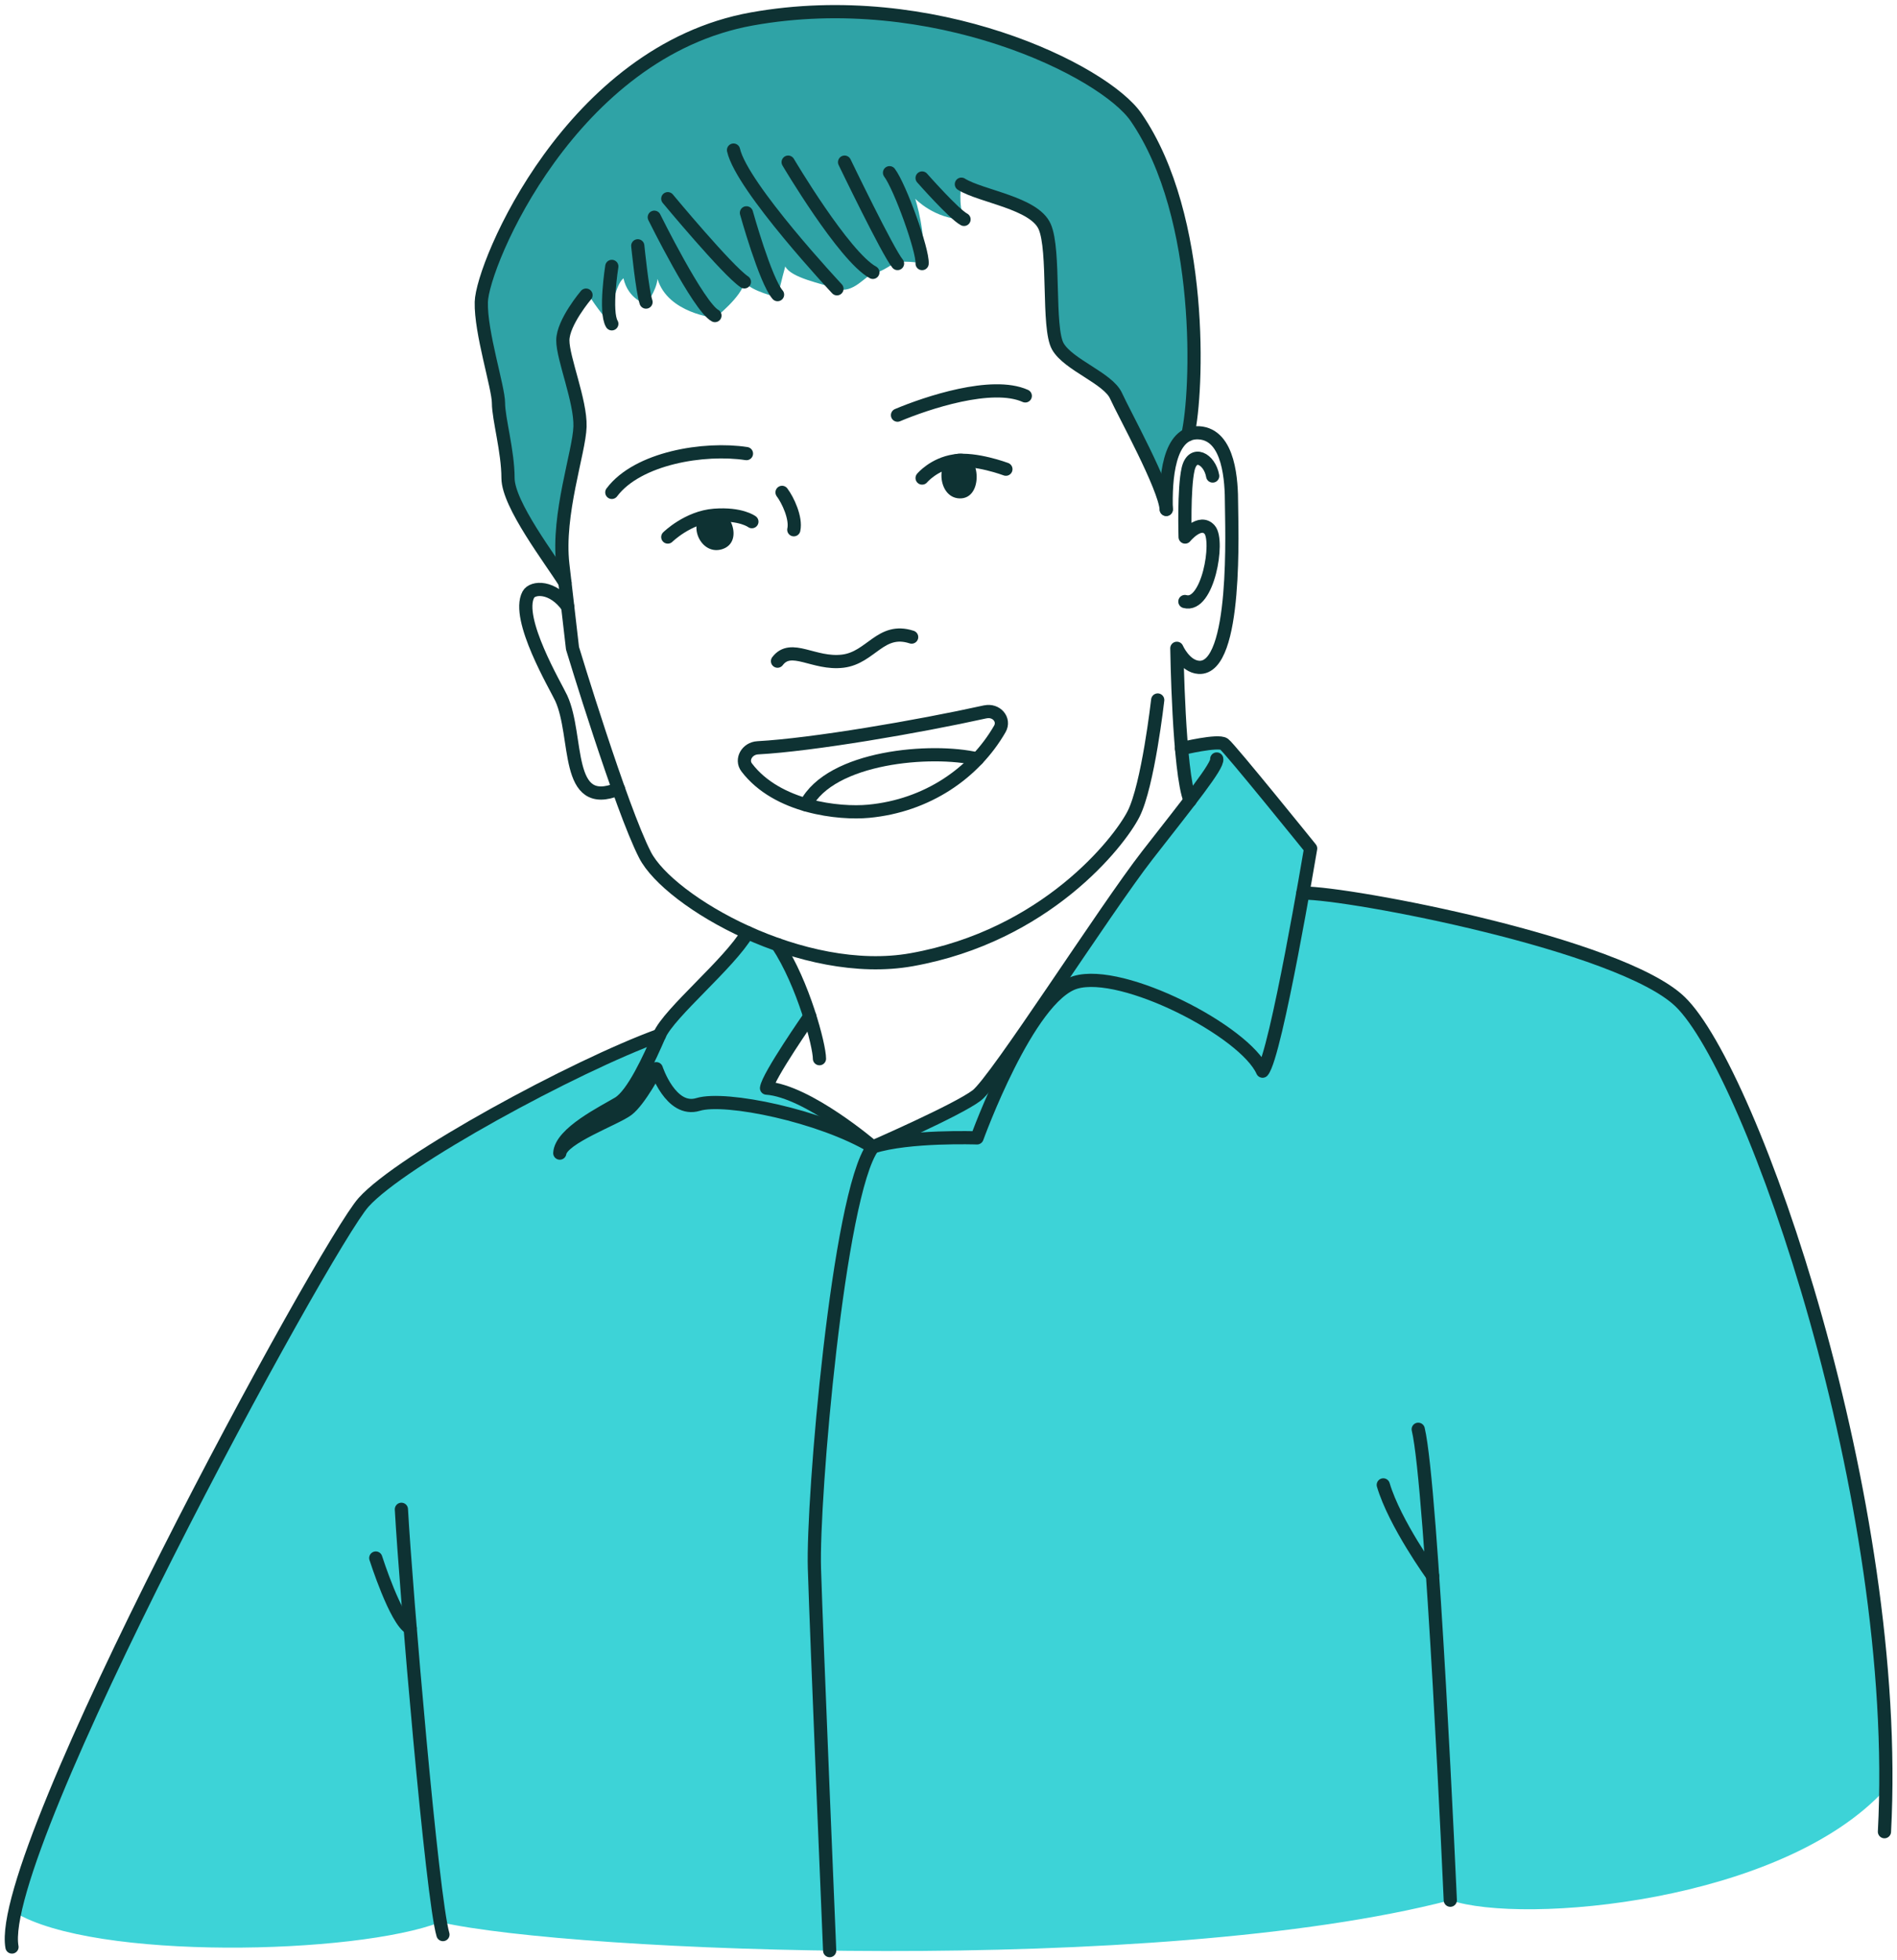 <svg width="335" height="346" viewBox="0 0 335 346" fill="none" xmlns="http://www.w3.org/2000/svg">
<path d="M231.463 149.781C231.463 149.781 230.92 153.022 230.096 157.648C228.144 168.554 224.622 187.172 222.969 189.094C219.835 182.044 198.286 170.941 189.923 173.419C181.566 175.902 172.547 200.871 172.547 200.871C172.547 200.871 160.495 200.441 154.192 202.453C155.063 202.071 169.168 195.893 172.475 193.38C175.89 190.783 195.134 160.567 202.644 150.933C205.592 147.154 208.153 143.913 210.153 141.292C209.484 139.633 209.001 136.111 208.661 132.154C208.816 132.112 215.143 130.59 216.176 131.366C217.226 132.148 231.463 149.781 231.463 149.781Z" fill="#3DD3D7"/>
<path d="M154.119 202.447C144.998 196.973 128.117 193.493 123.288 194.968C118.458 196.442 115.91 188.658 115.91 188.658C115.91 188.658 112.955 194.299 110.806 195.905C108.663 197.516 99.267 200.871 98.862 203.557C99.053 200.006 106.663 196.287 109.218 194.753C111.773 193.219 114.698 186.784 116.447 182.755C118.172 178.767 128.696 170.142 132.032 164.632C133.728 165.396 135.495 166.107 137.303 166.745C139.757 170.458 141.72 175.341 143.004 179.418C143.004 179.418 135.626 190.001 135.363 192.079C142.413 192.586 153.438 201.868 154.119 202.447Z" fill="#3DD3D7"/>
<path d="M333.029 315.742C314.793 335.882 268.866 339.792 256.122 335.434C204.405 348.859 101.114 344.645 77.756 339.308C62.857 345.051 16.715 346.131 2.592 337.577C8.591 309.391 58.052 219.065 64.212 212.224C70.933 204.757 101.448 188.192 116.449 182.754C114.7 186.783 111.775 193.218 109.22 194.752C106.665 196.286 99.054 200.005 98.863 203.557C99.269 200.871 108.665 197.516 110.808 195.904C112.957 194.298 115.911 188.658 115.911 188.658C115.911 188.658 118.46 196.441 123.289 194.967C128.118 193.493 144.999 196.973 154.12 202.446C154.12 202.452 154.138 202.458 154.144 202.464C154.144 202.47 154.144 202.47 154.144 202.47C154.144 202.47 154.148 202.468 154.156 202.464C154.156 202.464 154.174 202.458 154.186 202.452C160.489 200.441 172.541 200.871 172.541 200.871C172.541 200.871 181.561 175.901 189.918 173.418C198.28 170.941 219.829 182.044 222.963 189.093C224.617 187.171 228.138 168.553 230.09 157.648C238.196 157.57 286.141 166.667 296.683 176.815C308.836 188.514 333.656 258.581 333.023 315.742H333.029Z" fill="#3DD3D7"/>
<path d="M99.228 102.027C99.228 102.027 90.292 90.548 89.88 85.737C89.468 80.926 89.128 75.816 87.946 70.199C86.764 64.582 84.746 57.616 85.015 52.93C85.283 48.244 101.92 3.983 140.266 2.371C178.612 0.759 198.358 16.984 200.626 20.715C202.895 24.445 215.263 41.941 209.765 76.747C205.443 76.891 205.957 89.921 205.957 89.921C205.957 89.921 198.806 71.005 196.549 69.005C194.293 67.006 187.578 64.051 186.814 61.156C186.05 58.261 186.372 42.156 184.48 39.989C182.587 37.822 169.777 32.516 169.777 32.516C169.777 32.516 169.145 35.876 170.243 38.736C165.032 38.694 161.624 35.082 161.624 35.082C161.624 35.082 163.725 41.565 162.847 46.525C160.943 46.03 158.287 46.239 158.287 46.239C158.287 46.239 155.422 48.149 154.15 48.358C152.879 48.567 150.7 51.945 147.805 50.978C144.91 50.011 139.729 49.056 138.672 47.033C138.105 49.062 137.311 52.471 137.311 52.471C137.311 52.471 132.703 51.432 131.455 49.761C131.061 52.339 126.262 56.106 126.262 56.106C126.262 56.106 117.941 55.318 116.114 49.241C115.87 51.486 114.085 53.676 114.085 53.676C114.085 53.676 110.951 52.889 110.097 49.122C108.641 50.274 107.62 55.563 108.038 57.443C105.722 54.954 103.716 51.73 103.716 51.73C103.716 51.73 99.013 57.455 99.389 60.075C99.765 62.696 102.714 71.214 102.415 74.539C102.117 77.864 98.099 96.165 99.222 102.027H99.228Z" fill="#2FA3A6"/>
<path d="M125.367 90.034C128.817 88.972 131.593 95.693 127.504 96.953C123.415 98.212 120.86 91.425 125.367 90.034Z" fill="#0E3233"/>
<path d="M169.675 80.077C173.22 80.173 173.662 88.094 169.46 87.981C165.257 87.867 165.036 79.952 169.675 80.077Z" fill="#0E3233"/>
<path d="M117.928 94.803C117.928 94.803 121.462 91.317 126.141 90.959C130.827 90.601 132.779 92.087 132.779 92.087" stroke="#0E3233" stroke-width="2.332" stroke-linecap="round" stroke-linejoin="round"/>
<path d="M162.84 84.387C162.84 84.387 164.911 81.904 168.582 81.355C172.253 80.805 177.637 82.823 177.637 82.823" stroke="#0E3233" stroke-width="2.332" stroke-linecap="round" stroke-linejoin="round"/>
<path d="M158.494 73.285C163.628 71.124 175.172 67.25 181.058 69.888" stroke="#0E3233" stroke-width="2.332" stroke-linecap="round" stroke-linejoin="round"/>
<path d="M131.82 80.071C124.401 78.931 112.611 80.829 108.045 86.918" stroke="#0E3233" stroke-width="2.332" stroke-linecap="round" stroke-linejoin="round"/>
<path d="M137.305 116.711C139.716 113.529 143.71 117.338 148.843 116.711C153.833 116.096 155.511 110.67 160.991 112.461" stroke="#0E3233" stroke-width="2.332" stroke-linecap="round" stroke-linejoin="round"/>
<path d="M138.105 86.918C139.144 88.291 140.63 91.461 140.183 93.514" stroke="#0E3233" stroke-width="2.332" stroke-linecap="round" stroke-linejoin="round"/>
<path d="M173.993 125.659C162.031 128.303 143.478 131.479 133.82 132.004C131.928 132.105 130.806 134.081 131.862 135.472C137.246 142.551 148.2 143.698 153.399 143.208C163.72 142.235 172.059 136.475 176.56 128.679C177.503 127.043 175.945 125.235 173.993 125.665V125.659Z" stroke="#0E3233" stroke-width="2.332" stroke-linecap="round" stroke-linejoin="round"/>
<path d="M129.537 26.492C131 33.04 147.803 50.978 147.803 50.978" stroke="#0E3233" stroke-width="2.332" stroke-linecap="round" stroke-linejoin="round"/>
<path d="M139.184 28.623C139.184 28.623 149.027 45.277 154.142 48.076" stroke="#0E3233" stroke-width="2.332" stroke-linecap="round" stroke-linejoin="round"/>
<path d="M149.148 28.623C149.148 28.623 156.795 44.495 158.496 46.519" stroke="#0E3233" stroke-width="2.332" stroke-linecap="round" stroke-linejoin="round"/>
<path d="M157.086 30.491C158.954 32.98 162.995 44.185 162.84 46.525" stroke="#0E3233" stroke-width="2.332" stroke-linecap="round" stroke-linejoin="round"/>
<path d="M162.84 31.422C162.84 31.422 168.451 37.791 170.242 38.729" stroke="#0E3233" stroke-width="2.332" stroke-linecap="round" stroke-linejoin="round"/>
<path d="M169.775 32.515C173.267 34.693 182.609 35.786 184.478 39.988C186.346 44.19 184.943 57.884 186.812 61.155C188.68 64.426 195.682 66.76 197.084 69.87C198.487 72.98 205.644 85.879 205.955 89.926" stroke="#0E3233" stroke-width="2.332" stroke-linecap="round" stroke-linejoin="round"/>
<path d="M205.957 89.921C205.802 84.805 206.268 76.09 211.718 76.4C217.167 76.711 217.478 85.163 217.478 88.876C217.478 92.589 218.594 118.233 211.706 117.803C209.228 117.648 207.826 114.442 207.826 114.442C207.826 114.442 208.136 136.325 210.16 141.304" stroke="#0E3233" stroke-width="2.332" stroke-linecap="round" stroke-linejoin="round"/>
<path d="M131.818 37.571C131.818 37.571 135.143 49.503 137.31 52.01" stroke="#0E3233" stroke-width="2.332" stroke-linecap="round" stroke-linejoin="round"/>
<path d="M117.928 35.075C117.928 35.075 128.445 47.748 131.454 49.754" stroke="#0E3233" stroke-width="2.332" stroke-linecap="round" stroke-linejoin="round"/>
<path d="M115.543 38.347C115.543 38.347 123.333 54.112 126.258 55.705" stroke="#0E3233" stroke-width="2.332" stroke-linecap="round" stroke-linejoin="round"/>
<path d="M112.627 43.391C112.627 43.391 113.421 51.336 114.083 53.324" stroke="#0E3233" stroke-width="2.332" stroke-linecap="round" stroke-linejoin="round"/>
<path d="M108.042 47.026C108.042 47.026 106.765 55.042 108.042 57.162" stroke="#0E3233" stroke-width="2.332" stroke-linecap="round" stroke-linejoin="round"/>
<path d="M103.488 52.094C103.488 52.094 99.406 56.899 99.394 60.075C99.382 63.25 102.557 70.801 102.426 75.302C102.295 79.803 98.367 90.768 99.394 99.656L101.101 114.436C101.101 114.436 109.643 142.647 113.911 150.932C118.179 159.211 141.811 172.833 160.984 169.412C184.694 165.186 197.617 148.723 200.178 143.691C202.738 138.659 204.446 123.569 204.446 123.569" stroke="#0E3233" stroke-width="2.332" stroke-linecap="round" stroke-linejoin="round"/>
<path d="M100.261 107.124C97.635 103.388 94.047 103.579 93.301 104.963C91.015 109.213 98.184 121.229 99.103 123.229C102.231 130.022 99.611 143.226 109.221 139.262" stroke="#0E3233" stroke-width="2.332" stroke-linecap="round" stroke-linejoin="round"/>
<path d="M99.77 102.868C97.245 98.815 89.712 89.055 89.712 84.381C89.712 79.707 88.029 73.87 88.029 71.142C88.029 68.414 84.859 58.684 84.996 53.318C85.163 46.668 100.845 9.074 132.786 3.343C164.727 -2.387 194.931 12.417 200.632 20.708C212.767 38.347 211.49 69.399 209.771 76.741" stroke="#0E3233" stroke-width="2.332" stroke-linecap="round" stroke-linejoin="round"/>
<path d="M137.305 166.744C141.859 173.632 144.712 184.544 144.712 186.884" stroke="#0E3233" stroke-width="2.332" stroke-linecap="round" stroke-linejoin="round"/>
<path d="M143.006 179.411C143.006 179.411 135.622 190.001 135.365 192.078C142.642 192.597 154.144 202.47 154.144 202.47C154.144 202.47 169.061 195.976 172.476 193.379C175.89 190.783 195.135 160.567 202.644 150.938C210.153 141.31 215.132 135.156 214.869 133.98" stroke="#0E3233" stroke-width="2.332" stroke-linecap="round" stroke-linejoin="round"/>
<path d="M132.016 164.626C128.793 170.135 118.192 178.725 116.443 182.748C114.7 186.777 111.769 193.212 109.214 194.746C106.659 196.28 99.048 199.999 98.857 203.551C99.257 200.865 108.653 197.51 110.802 195.898C112.951 194.287 115.9 188.652 115.9 188.652C115.9 188.652 118.448 196.435 123.283 194.961C128.113 193.487 145.029 196.973 154.138 202.464C160.43 200.435 172.541 200.865 172.541 200.865C172.541 200.865 181.561 175.895 189.918 173.412C198.274 170.929 219.829 182.032 222.963 189.087C225.315 186.342 231.451 149.774 231.451 149.774C231.451 149.774 217.215 132.141 216.17 131.359C215.126 130.577 208.649 132.147 208.649 132.147" stroke="#0E3233" stroke-width="2.332" stroke-linecap="round" stroke-linejoin="round"/>
<path d="M116.449 182.754C101.454 188.192 70.933 204.756 64.212 212.23C57.491 219.697 -0.924 326.815 2.114 343.695" stroke="#0E3233" stroke-width="2.332" stroke-linecap="round" stroke-linejoin="round"/>
<path d="M230.09 157.647C238.178 157.564 286.147 166.667 296.688 176.814C309.385 189.039 335.906 264.98 332.784 323.34" stroke="#0E3233" stroke-width="2.332" stroke-linecap="round" stroke-linejoin="round"/>
<path d="M154.142 202.47C148.03 210.785 143.452 264.669 143.822 276.834C144.192 289 146.514 344.334 146.514 344.334" stroke="#0E3233" stroke-width="2.332" stroke-linecap="round" stroke-linejoin="round"/>
<path d="M214.151 84.029C213.626 81.009 210.599 79.379 209.811 82.823C209.024 86.268 209.286 94.803 209.286 94.803C209.286 94.803 211.919 91.55 213.626 93.514C215.333 95.478 213.321 107.315 209.244 106.187" stroke="#0E3233" stroke-width="2.332" stroke-linecap="round" stroke-linejoin="round"/>
<path d="M70.885 266.43C71.697 280.965 76.299 335.004 78.221 341.498" stroke="#0E3233" stroke-width="2.332" stroke-linecap="round" stroke-linejoin="round"/>
<path d="M66.361 275.031C66.361 275.031 69.901 286.14 72.432 287.406" stroke="#0E3233" stroke-width="2.332" stroke-linecap="round" stroke-linejoin="round"/>
<path d="M142.295 142.056C146.7 133.508 164.53 132.075 172.607 133.974" stroke="#0E3233" stroke-width="2.332" stroke-linecap="round" stroke-linejoin="round"/>
<path d="M250.451 252.301C252.881 262.413 256.116 335.434 256.116 335.434" stroke="#0E3233" stroke-width="2.332" stroke-linecap="round" stroke-linejoin="round"/>
<path d="M244.281 262.121C246.311 268.961 252.99 278.166 252.99 278.166" stroke="#0E3233" stroke-width="2.332" stroke-linecap="round" stroke-linejoin="round"/>
</svg>

